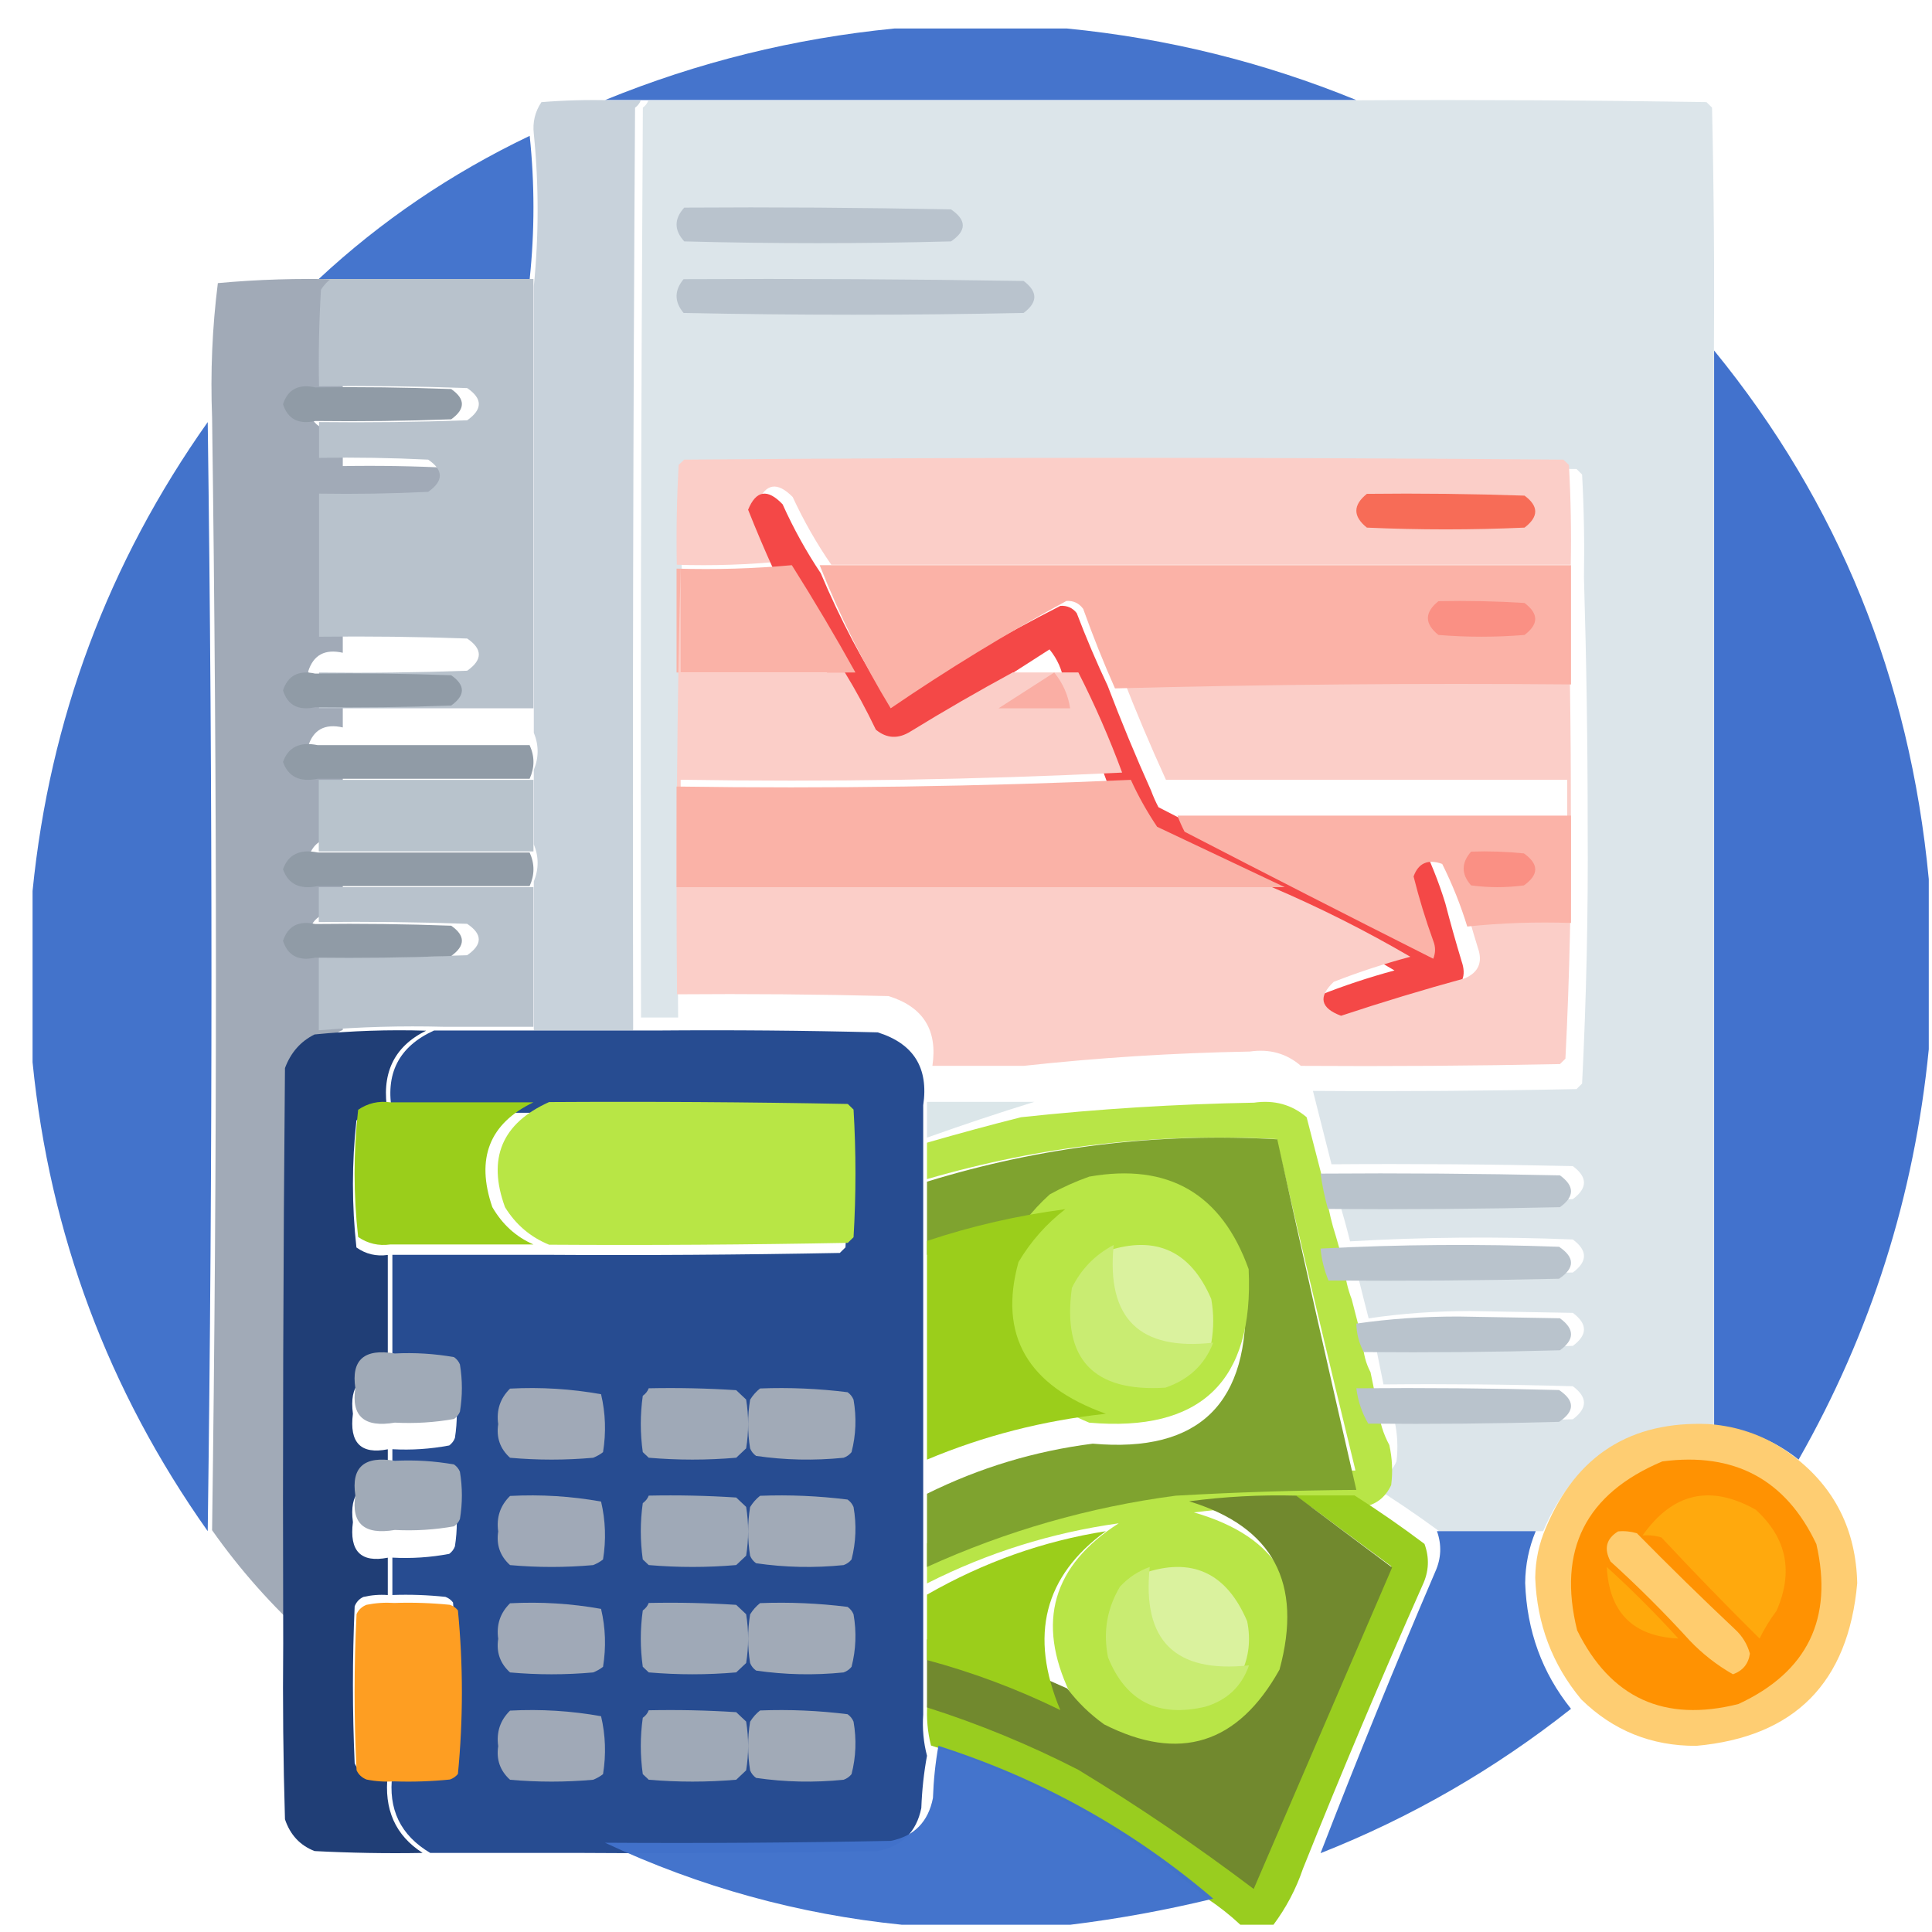 <?xml version="1.0" encoding="UTF-8"?> <svg xmlns="http://www.w3.org/2000/svg" width="54" height="54" viewBox="0 0 54 54" fill="none"><g clip-path="url(#clip0_3014_27522)"><path opacity="0.976" fill-rule="evenodd" clip-rule="evenodd" d="M24.995 0.797C26.605 0.797 28.215 0.797 29.825 0.797C32.625 1.072 35.32 1.738 37.91 2.797C31.19 2.797 24.47 2.797 17.75 2.797C17.47 2.797 17.19 2.797 16.91 2.797C19.5 1.738 22.195 1.072 24.995 0.797Z" fill="#4171CB"></path><path fill-rule="evenodd" clip-rule="evenodd" d="M17.056 2.803C17.341 2.803 17.625 2.803 17.91 2.803C17.88 2.885 17.826 2.955 17.75 3.011C17.697 11.606 17.679 20.201 17.697 28.797C16.771 28.797 15.845 28.797 14.92 28.797C14.92 27.41 14.92 26.024 14.92 24.638C15.062 24.291 15.062 23.945 14.92 23.598C14.92 22.905 14.92 22.212 14.92 21.519C15.062 21.172 15.062 20.825 14.92 20.479C14.92 16.32 14.92 12.161 14.92 8.002C15.062 6.581 15.062 5.16 14.92 3.739C14.883 3.416 14.954 3.122 15.133 2.855C15.773 2.803 16.414 2.786 17.056 2.803Z" fill="#C8D2DB"></path><path fill-rule="evenodd" clip-rule="evenodd" d="M18.124 2.803C24.765 2.803 31.406 2.803 38.046 2.803C41.263 2.786 44.48 2.803 47.696 2.854C47.748 2.906 47.8 2.957 47.852 3.008C47.904 5.332 47.921 7.657 47.904 9.982C47.904 19.929 47.904 29.876 47.904 39.823C45.612 39.73 44.022 40.722 43.131 42.797C42.162 42.797 41.194 42.797 40.225 42.797C39.586 42.327 38.929 41.883 38.254 41.464C38.613 41.401 38.872 41.196 39.032 40.848C39.079 40.47 39.061 40.094 38.98 39.72C40.641 39.737 42.301 39.72 43.961 39.669C44.376 39.361 44.376 39.054 43.961 38.746C42.197 38.695 40.433 38.678 38.669 38.695C38.6 38.353 38.531 38.011 38.461 37.669C40.295 37.687 42.128 37.669 43.961 37.618C44.376 37.31 44.376 37.003 43.961 36.695C43.01 36.678 42.059 36.661 41.107 36.644C40.119 36.644 39.168 36.712 38.254 36.849C38.151 36.451 38.047 36.04 37.943 35.618C39.949 35.636 41.955 35.618 43.961 35.567C44.376 35.26 44.376 34.952 43.961 34.644C41.868 34.559 39.792 34.576 37.735 34.696C37.643 34.326 37.539 33.95 37.424 33.568C39.603 33.585 41.782 33.568 43.961 33.516C44.376 33.209 44.376 32.901 43.961 32.593C41.713 32.542 39.465 32.525 37.216 32.542C37.046 31.87 36.873 31.186 36.697 30.491C39.153 30.508 41.609 30.491 44.065 30.44C44.116 30.389 44.168 30.337 44.22 30.286C44.34 27.902 44.392 25.509 44.376 23.108C44.376 20.766 44.341 18.442 44.272 16.134C44.289 15.177 44.272 14.22 44.22 13.263C44.168 13.212 44.116 13.161 44.065 13.109C35.798 13.041 27.532 13.041 19.266 13.109C19.214 13.161 19.162 13.212 19.11 13.263C19.058 14.22 19.041 15.177 19.058 16.134C18.954 20.219 18.92 24.321 18.954 28.44C18.608 28.44 18.262 28.44 17.917 28.44C17.899 19.963 17.917 11.486 17.968 3.008C18.043 2.952 18.095 2.884 18.124 2.803Z" fill="#DCE5EA"></path><path opacity="0.98" fill-rule="evenodd" clip-rule="evenodd" d="M14.805 3.797C14.945 5.13 14.945 6.463 14.805 7.797C12.98 7.797 11.156 7.797 9.331 7.797C9.191 7.797 9.05 7.797 8.91 7.797C10.647 6.179 12.612 4.845 14.805 3.797Z" fill="#4272CC"></path><path fill-rule="evenodd" clip-rule="evenodd" d="M19.125 5.803C21.611 5.786 24.096 5.803 26.581 5.853C27.02 6.151 27.02 6.449 26.581 6.747C24.096 6.813 21.61 6.813 19.125 6.747C18.839 6.433 18.839 6.118 19.125 5.803Z" fill="#B9C3CD"></path><path fill-rule="evenodd" clip-rule="evenodd" d="M9.473 7.809C9.617 7.809 9.76 7.809 9.903 7.809C9.799 7.893 9.71 7.998 9.635 8.122C9.581 9.061 9.563 10 9.581 10.94C9.082 10.827 8.759 11.001 8.614 11.462C8.754 11.923 9.076 12.097 9.581 11.983C9.581 12.331 9.581 12.679 9.581 13.027C10.584 13.01 11.587 13.027 12.589 13.079C13.017 13.387 13.017 13.7 12.589 14.018C11.587 14.071 10.584 14.088 9.581 14.071C9.581 15.462 9.581 16.854 9.581 18.245C9.082 18.132 8.759 18.306 8.614 18.767C8.754 19.228 9.076 19.402 9.581 19.289C9.581 19.637 9.581 19.985 9.581 20.332C9.082 20.219 8.759 20.393 8.614 20.854C8.759 21.315 9.082 21.489 9.581 21.376C9.581 22.072 9.581 22.767 9.581 23.463C9.082 23.35 8.759 23.524 8.614 23.985C8.759 24.446 9.082 24.62 9.581 24.507C9.581 24.855 9.581 25.203 9.581 25.55C9.082 25.437 8.759 25.611 8.614 26.072C8.759 26.533 9.082 26.707 9.581 26.594C9.581 27.325 9.581 28.055 9.581 28.786C9.15 28.978 8.846 29.291 8.668 29.725C8.614 35.082 8.596 40.439 8.614 45.797C7.601 44.883 6.706 43.874 5.928 42.77C6.071 32.404 6.071 22.037 5.928 11.67C5.879 10.408 5.932 9.155 6.089 7.913C7.208 7.81 8.336 7.776 9.473 7.809Z" fill="#A1AAB7"></path><path fill-rule="evenodd" clip-rule="evenodd" d="M9.244 7.797C11.133 7.797 13.021 7.797 14.91 7.797C14.91 11.797 14.91 15.797 14.91 19.797C12.912 19.797 10.915 19.797 8.917 19.797C8.917 19.463 8.917 19.13 8.917 18.797C10.298 18.814 11.678 18.797 13.058 18.747C13.492 18.442 13.492 18.142 13.058 17.847C11.678 17.797 10.298 17.78 8.917 17.797C8.917 16.463 8.917 15.13 8.917 13.797C9.935 13.813 10.952 13.797 11.968 13.747C12.402 13.442 12.402 13.142 11.968 12.847C10.952 12.797 9.935 12.78 8.917 12.797C8.917 12.463 8.917 12.13 8.917 11.797C10.298 11.813 11.678 11.797 13.058 11.747C13.492 11.442 13.492 11.142 13.058 10.847C11.678 10.797 10.298 10.78 8.917 10.797C8.899 9.896 8.917 8.996 8.971 8.097C9.047 7.978 9.138 7.878 9.244 7.797Z" fill="#B8C2CC"></path><path fill-rule="evenodd" clip-rule="evenodd" d="M19.106 7.803C22.274 7.786 25.442 7.803 28.61 7.853C29.01 8.151 29.01 8.449 28.61 8.747C25.442 8.813 22.274 8.813 19.106 8.747C18.845 8.433 18.845 8.118 19.106 7.803Z" fill="#B9C3CD"></path><path opacity="0.992" fill-rule="evenodd" clip-rule="evenodd" d="M47.91 9.797C51.38 14.046 53.38 18.971 53.91 24.573C53.91 26.158 53.91 27.742 53.91 29.327C53.505 33.428 52.292 37.251 50.271 40.797C49.577 40.243 48.79 39.934 47.91 39.867C47.91 29.843 47.91 19.82 47.91 9.797Z" fill="#4171CC"></path><path fill-rule="evenodd" clip-rule="evenodd" d="M8.81 10.827C10.078 10.811 11.345 10.827 12.611 10.874C13.01 11.151 13.01 11.433 12.611 11.72C11.345 11.767 10.078 11.782 8.81 11.767C8.341 11.869 8.041 11.712 7.91 11.297C8.046 10.882 8.346 10.725 8.81 10.827Z" fill="#909BA6"></path><path opacity="0.989" fill-rule="evenodd" clip-rule="evenodd" d="M5.806 11.797C5.945 22.13 5.945 32.464 5.806 42.797C3.022 38.861 1.39 34.491 0.91 29.689C0.91 28.094 0.91 26.499 0.91 24.904C1.39 20.103 3.022 15.733 5.806 11.797Z" fill="#4272CB"></path><path fill-rule="evenodd" clip-rule="evenodd" d="M43.904 15.785C37.014 15.785 30.125 15.785 23.235 15.785C22.826 15.192 22.466 14.561 22.156 13.892C21.729 13.457 21.403 13.507 21.179 14.042C21.405 14.596 21.645 15.144 21.899 15.685C20.923 15.784 19.929 15.817 18.917 15.785C18.899 14.854 18.917 13.925 18.968 12.996C19.019 12.946 19.071 12.896 19.122 12.847C27.314 12.78 35.506 12.78 43.698 12.847C43.749 12.896 43.801 12.946 43.852 12.996C43.904 13.925 43.921 14.854 43.904 15.785Z" fill="#FBCEC8"></path><path fill-rule="evenodd" clip-rule="evenodd" d="M22.94 16.021C23.478 17.3 24.121 18.517 24.868 19.671C26.417 18.678 28.008 17.766 29.638 16.934C29.829 16.923 29.981 16.99 30.095 17.137C30.36 17.833 30.648 18.509 30.958 19.164C31.336 20.157 31.742 21.137 32.176 22.105C32.233 22.26 32.301 22.412 32.379 22.561C34.722 23.774 37.073 24.974 39.432 26.16C39.5 25.991 39.5 25.823 39.432 25.654C39.215 25.056 39.029 24.447 38.874 23.828C39.011 23.448 39.282 23.33 39.686 23.474C39.974 24.051 40.211 24.642 40.397 25.248C40.538 25.79 40.69 26.331 40.853 26.87C40.993 27.273 40.875 27.561 40.498 27.732C39.339 28.056 38.188 28.411 37.047 28.797C36.473 28.579 36.405 28.258 36.844 27.834C37.541 27.556 38.251 27.32 38.976 27.124C37.732 26.384 36.447 25.725 35.119 25.147C33.975 24.541 32.825 23.933 31.668 23.322C31.391 22.859 31.154 22.386 30.958 21.902C30.604 20.925 30.198 19.979 29.74 19.063C29.688 18.723 29.553 18.419 29.334 18.151C28.854 18.457 28.38 18.761 27.913 19.063C26.955 19.593 26.008 20.151 25.071 20.736C24.73 20.955 24.408 20.938 24.107 20.685C23.843 20.122 23.555 19.581 23.244 19.063C22.729 17.999 22.187 16.951 21.621 15.92C21.37 15.369 21.134 14.811 20.91 14.247C21.132 13.703 21.453 13.652 21.874 14.095C22.181 14.776 22.536 15.418 22.94 16.021Z" fill="#F44847"></path><path fill-rule="evenodd" clip-rule="evenodd" d="M38.205 13.803C39.674 13.786 41.143 13.803 42.611 13.853C43.01 14.146 43.01 14.444 42.611 14.747C41.142 14.813 39.673 14.813 38.205 14.747C37.812 14.433 37.812 14.118 38.205 13.803Z" fill="#F76C57"></path><path fill-rule="evenodd" clip-rule="evenodd" d="M22.132 15.797C22.753 16.781 23.346 17.781 23.91 18.797C22.244 18.797 20.577 18.797 18.91 18.797C18.91 17.829 18.91 16.861 18.91 15.893C20.004 15.925 21.078 15.893 22.132 15.797Z" fill="#FAB2A7"></path><path fill-rule="evenodd" clip-rule="evenodd" d="M8.81 18.827C10.078 18.811 11.345 18.827 12.611 18.874C13.01 19.151 13.01 19.433 12.611 19.72C11.345 19.767 10.078 19.782 8.81 19.767C8.341 19.869 8.041 19.712 7.91 19.297C8.046 18.882 8.346 18.725 8.81 18.827Z" fill="#909BA6"></path><path fill-rule="evenodd" clip-rule="evenodd" d="M8.879 20.827C10.854 20.827 12.828 20.827 14.803 20.827C14.946 21.14 14.946 21.453 14.803 21.767C12.828 21.767 10.854 21.767 8.879 21.767C8.379 21.869 8.056 21.712 7.91 21.297C8.056 20.882 8.379 20.725 8.879 20.827Z" fill="#909BA6"></path><path fill-rule="evenodd" clip-rule="evenodd" d="M8.91 21.797C10.91 21.797 12.91 21.797 14.91 21.797C14.91 22.463 14.91 23.13 14.91 23.797C12.91 23.797 10.91 23.797 8.91 23.797C8.91 23.13 8.91 22.463 8.91 21.797Z" fill="#B8C3CC"></path><path fill-rule="evenodd" clip-rule="evenodd" d="M8.879 23.827C10.854 23.827 12.828 23.827 14.803 23.827C14.946 24.14 14.946 24.453 14.803 24.767C12.828 24.767 10.854 24.767 8.879 24.767C8.379 24.869 8.056 24.712 7.91 24.297C8.056 23.882 8.379 23.725 8.879 23.827Z" fill="#909BA6"></path><path fill-rule="evenodd" clip-rule="evenodd" d="M8.91 24.797C10.91 24.797 12.91 24.797 14.91 24.797C14.91 26.098 14.91 27.398 14.91 28.699C14.074 28.699 13.238 28.699 12.401 28.699C11.229 28.669 10.065 28.701 8.91 28.797C8.91 28.114 8.91 27.431 8.91 26.748C10.293 26.764 11.674 26.748 13.056 26.699C13.49 26.402 13.49 26.109 13.056 25.821C11.674 25.772 10.293 25.756 8.91 25.772C8.91 25.447 8.91 25.122 8.91 24.797Z" fill="#B8C2CC"></path><path fill-rule="evenodd" clip-rule="evenodd" d="M8.81 25.827C10.078 25.811 11.345 25.827 12.611 25.874C13.01 26.151 13.01 26.433 12.611 26.72C11.345 26.767 10.078 26.782 8.81 26.767C8.346 26.869 8.046 26.712 7.91 26.297C8.046 25.882 8.346 25.725 8.81 25.827Z" fill="#909BA6"></path><path fill-rule="evenodd" clip-rule="evenodd" d="M19.025 15.797C19.025 16.796 19.025 17.796 19.025 18.795C20.555 18.795 22.084 18.795 23.614 18.795C23.926 19.306 24.215 19.84 24.481 20.395C24.783 20.644 25.106 20.66 25.449 20.445C26.39 19.867 27.342 19.318 28.305 18.795C28.917 18.795 29.529 18.795 30.14 18.795C30.601 19.698 31.008 20.631 31.364 21.594C27.286 21.794 23.173 21.86 19.025 21.794C19.025 22.794 19.025 23.793 19.025 24.793C24.532 24.793 30.038 24.793 35.545 24.793C36.879 25.363 38.171 26.013 39.42 26.742C38.693 26.935 37.979 27.169 37.279 27.442C36.837 27.86 36.905 28.176 37.483 28.391C38.629 28.011 39.785 27.661 40.95 27.342C41.329 27.173 41.447 26.889 41.307 26.492C41.143 25.96 40.99 25.427 40.848 24.893C41.815 24.793 42.801 24.76 43.805 24.793C43.805 23.793 43.805 22.794 43.805 21.794C40.066 21.794 36.327 21.794 32.588 21.794C32.152 20.84 31.744 19.873 31.364 18.895C35.494 18.796 39.641 18.762 43.805 18.795C43.805 17.796 43.805 16.796 43.805 15.797C43.873 18.046 43.907 20.311 43.907 22.594C43.923 24.935 43.872 27.267 43.754 29.591C43.703 29.641 43.652 29.691 43.601 29.741C41.188 29.791 38.775 29.807 36.361 29.791C35.96 29.444 35.484 29.311 34.933 29.391C32.818 29.429 30.711 29.562 28.611 29.791C27.761 29.791 26.911 29.791 26.061 29.791C26.211 28.791 25.803 28.141 24.837 27.841C22.866 27.791 20.895 27.775 18.923 27.791C18.889 23.776 18.923 19.778 19.025 15.797Z" fill="#FBCEC8"></path><path fill-rule="evenodd" clip-rule="evenodd" d="M32.91 22.797C36.577 22.797 40.243 22.797 43.91 22.797C43.91 23.797 43.91 24.797 43.91 25.797C42.925 25.764 41.959 25.797 41.01 25.897C40.827 25.3 40.594 24.716 40.31 24.147C39.912 24.005 39.645 24.121 39.51 24.497C39.663 25.107 39.846 25.707 40.06 26.297C40.127 26.463 40.127 26.63 40.06 26.797C37.736 25.626 35.419 24.443 33.11 23.247C33.033 23.1 32.967 22.95 32.91 22.797Z" fill="#FBB3A8"></path><path fill-rule="evenodd" clip-rule="evenodd" d="M41.117 23.803C41.61 23.786 42.103 23.803 42.594 23.853C43.016 24.151 43.016 24.449 42.594 24.747C42.101 24.813 41.609 24.813 41.117 24.747C40.841 24.433 40.841 24.118 41.117 23.803Z" fill="#FA9084"></path><path fill-rule="evenodd" clip-rule="evenodd" d="M31.608 21.797C31.811 22.244 32.056 22.682 32.342 23.109C33.538 23.674 34.727 24.237 35.91 24.797C30.244 24.797 24.577 24.797 18.91 24.797C18.91 23.859 18.91 22.922 18.91 21.984C23.179 22.046 27.412 21.984 31.608 21.797Z" fill="#FAB2A7"></path><path fill-rule="evenodd" clip-rule="evenodd" d="M22.91 15.797C29.91 15.797 36.91 15.797 43.91 15.797C43.91 16.908 43.91 18.019 43.91 19.13C39.644 19.093 35.395 19.13 31.164 19.241C30.845 18.523 30.549 17.782 30.276 17.019C30.158 16.858 30.002 16.785 29.806 16.797C28.127 17.708 26.49 18.708 24.895 19.797C24.126 18.532 23.464 17.198 22.91 15.797Z" fill="#FBB2A7"></path><path fill-rule="evenodd" clip-rule="evenodd" d="M29.91 19.797C29.244 19.797 28.577 19.797 27.91 19.797C28.422 19.466 28.94 19.133 29.466 18.797C29.706 19.091 29.854 19.424 29.91 19.797Z" fill="#FAAEA4"></path><path fill-rule="evenodd" clip-rule="evenodd" d="M40.205 16.803C41.007 16.786 41.809 16.803 42.609 16.853C43.01 17.151 43.01 17.449 42.609 17.747C41.808 17.813 41.006 17.813 40.205 17.747C39.812 17.433 39.812 17.118 40.205 16.803Z" fill="#FA9084"></path><path fill-rule="evenodd" clip-rule="evenodd" d="M11.91 28.808C11 29.257 10.643 30.023 10.839 31.107C10.517 31.061 10.224 31.131 9.962 31.316C9.832 32.499 9.832 33.683 9.962 34.867C10.224 35.052 10.517 35.122 10.839 35.076C10.839 36.225 10.839 37.374 10.839 38.523C10.084 38.375 9.76 38.706 9.864 39.516C9.76 40.326 10.084 40.657 10.839 40.508C10.839 40.856 10.839 41.205 10.839 41.553C10.084 41.404 9.76 41.735 9.864 42.545C9.76 43.355 10.084 43.686 10.839 43.538C10.839 43.886 10.839 44.234 10.839 44.582C10.609 44.565 10.382 44.583 10.157 44.635C10.043 44.687 9.962 44.774 9.913 44.896C9.848 46.358 9.848 47.821 9.913 49.283C9.962 49.405 10.043 49.492 10.157 49.544C10.382 49.596 10.609 49.614 10.839 49.596C10.724 50.568 11.048 51.299 11.813 51.79C10.806 51.808 9.799 51.79 8.793 51.738C8.387 51.581 8.111 51.285 7.965 50.85C7.916 49.214 7.9 47.577 7.916 45.94C7.9 40.578 7.916 35.215 7.965 29.853C8.127 29.419 8.403 29.105 8.793 28.913C9.824 28.811 10.863 28.776 11.91 28.808Z" fill="#203E76"></path><path fill-rule="evenodd" clip-rule="evenodd" d="M12.132 28.803C12.945 28.803 13.758 28.803 14.57 28.803C15.489 28.803 16.407 28.803 17.326 28.803C17.679 28.803 18.032 28.803 18.385 28.803C20.435 28.786 22.484 28.803 24.532 28.855C25.536 29.169 25.96 29.848 25.804 30.893C25.804 31.137 25.804 31.381 25.804 31.624C25.804 31.973 25.804 32.321 25.804 32.669C25.804 33.331 25.804 33.993 25.804 34.654C25.804 36.814 25.804 38.973 25.804 41.133C25.804 41.794 25.804 42.456 25.804 43.118C25.804 43.501 25.804 43.884 25.804 44.267C25.804 44.859 25.804 45.451 25.804 46.044C25.804 46.67 25.804 47.297 25.804 47.924C25.777 48.318 25.812 48.701 25.91 49.074C25.823 49.542 25.77 50.029 25.751 50.536C25.615 51.206 25.209 51.606 24.532 51.738C21.777 51.79 19.021 51.808 16.266 51.79C14.853 51.79 13.44 51.79 12.026 51.79C11.195 51.299 10.841 50.568 10.967 49.596C11.463 49.613 11.957 49.596 12.45 49.544C12.536 49.512 12.607 49.459 12.662 49.387C12.804 47.855 12.804 46.322 12.662 44.79C12.607 44.717 12.536 44.665 12.45 44.633C11.957 44.581 11.463 44.563 10.967 44.581C10.967 44.232 10.967 43.884 10.967 43.536C11.503 43.565 12.033 43.53 12.556 43.431C12.63 43.377 12.683 43.307 12.715 43.222C12.786 42.77 12.786 42.317 12.715 41.864C12.683 41.78 12.63 41.71 12.556 41.655C12.033 41.556 11.503 41.521 10.967 41.551C10.967 41.202 10.967 40.854 10.967 40.506C11.503 40.535 12.033 40.5 12.556 40.401C12.63 40.346 12.683 40.277 12.715 40.192C12.786 39.739 12.786 39.287 12.715 38.834C12.683 38.749 12.63 38.68 12.556 38.625C12.033 38.526 11.503 38.491 10.967 38.52C10.967 37.371 10.967 36.222 10.967 35.072C12.38 35.072 13.793 35.072 15.206 35.072C17.962 35.09 20.717 35.072 23.473 35.02C23.526 34.968 23.578 34.916 23.631 34.864C23.702 33.679 23.702 32.495 23.631 31.311C23.578 31.259 23.526 31.206 23.473 31.154C20.717 31.102 17.962 31.084 15.206 31.102C13.793 31.102 12.38 31.102 10.967 31.102C10.754 30.018 11.142 29.252 12.132 28.803Z" fill="#274C91"></path><path fill-rule="evenodd" clip-rule="evenodd" d="M36.521 31.227C36.699 31.917 36.874 32.595 37.046 33.263C37.094 33.606 37.164 33.946 37.256 34.281C37.373 34.661 37.478 35.034 37.571 35.401C37.598 35.716 37.668 36.021 37.781 36.317C37.887 36.736 37.992 37.143 38.096 37.538C38.103 37.828 38.173 38.099 38.306 38.353C38.377 38.692 38.447 39.031 38.517 39.371C38.559 39.739 38.664 40.078 38.832 40.389C38.914 40.76 38.932 41.133 38.884 41.508C38.722 41.854 38.46 42.057 38.096 42.119C37.536 42.119 36.976 42.119 36.416 42.119C35.396 42.094 34.38 42.145 33.369 42.272C35.757 42.959 36.615 44.468 35.943 46.802C34.757 48.81 33.094 49.302 30.953 48.278C30.544 48.001 30.194 47.678 29.902 47.311C28.965 45.339 29.42 43.761 31.268 42.577C29.388 42.84 27.602 43.399 25.91 44.257C25.91 43.884 25.91 43.511 25.91 43.137C28.124 42.184 30.435 41.556 32.844 41.254C34.523 41.164 36.204 41.113 37.886 41.101C37.134 38.017 36.399 34.929 35.68 31.838C32.35 31.657 29.093 32.03 25.91 32.957C25.91 32.618 25.91 32.279 25.91 31.939C26.79 31.684 27.666 31.447 28.537 31.227C30.7 30.994 32.871 30.859 35.05 30.82C35.617 30.738 36.108 30.874 36.521 31.227Z" fill="#B8E547"></path><path fill-rule="evenodd" clip-rule="evenodd" d="M25.91 30.797C26.91 30.797 27.91 30.797 28.91 30.797C27.915 31.105 26.915 31.439 25.91 31.797C25.91 31.463 25.91 31.13 25.91 30.797Z" fill="#DBE6E9"></path><path fill-rule="evenodd" clip-rule="evenodd" d="M10.91 30.81C12.243 30.81 13.577 30.81 14.91 30.81C13.678 31.403 13.294 32.379 13.76 33.738C14.04 34.222 14.423 34.571 14.91 34.783C13.577 34.783 12.243 34.783 10.91 34.783C10.579 34.829 10.28 34.759 10.01 34.574C9.877 33.389 9.877 32.204 10.01 31.019C10.28 30.834 10.579 30.765 10.91 30.81Z" fill="#9ACE1B"></path><path fill-rule="evenodd" clip-rule="evenodd" d="M15.347 30.803C18.13 30.786 20.913 30.803 23.696 30.856C23.75 30.908 23.803 30.961 23.857 31.013C23.928 32.202 23.928 33.391 23.857 34.58C23.803 34.633 23.75 34.685 23.696 34.738C20.913 34.79 18.13 34.808 15.347 34.79C14.825 34.577 14.415 34.227 14.115 33.741C13.617 32.378 14.027 31.398 15.347 30.803Z" fill="#B8E645"></path><path fill-rule="evenodd" clip-rule="evenodd" d="M25.91 43.797C25.91 43.115 25.91 42.433 25.91 41.751C27.377 41.023 28.921 40.557 30.542 40.351C33.529 40.616 34.95 39.216 34.805 36.151C34.083 34.085 32.661 33.241 30.542 33.62C30.176 33.754 29.825 33.915 29.489 34.105C28.261 34.297 27.067 34.62 25.91 35.074C25.91 34.392 25.91 33.71 25.91 33.028C29.099 32.047 32.363 31.652 35.7 31.844C36.42 35.114 37.157 38.38 37.91 41.643C36.225 41.655 34.541 41.709 32.858 41.805C30.444 42.124 28.128 42.788 25.91 43.797Z" fill="#7FA32F"></path><path fill-rule="evenodd" clip-rule="evenodd" d="M36.91 32.803C39.141 32.786 41.371 32.803 43.601 32.852C44.013 33.149 44.013 33.445 43.601 33.741C41.44 33.791 39.278 33.807 37.116 33.791C37.026 33.466 36.957 33.136 36.91 32.803Z" fill="#B9C3CC"></path><path fill-rule="evenodd" clip-rule="evenodd" d="M30.444 39.764C28.32 38.891 27.531 37.314 28.078 35.033C28.404 34.397 28.826 33.846 29.343 33.382C29.694 33.188 30.061 33.023 30.444 32.887C32.659 32.499 34.145 33.362 34.9 35.473C35.051 38.605 33.566 40.035 30.444 39.764Z" fill="#B8E646"></path><path fill-rule="evenodd" clip-rule="evenodd" d="M29.774 33.797C29.239 34.213 28.804 34.706 28.467 35.276C27.902 37.319 28.717 38.733 30.91 39.515C29.16 39.704 27.494 40.131 25.91 40.797C25.91 38.759 25.91 36.722 25.91 34.684C27.16 34.268 28.447 33.972 29.774 33.797Z" fill="#9BCE1B"></path><path fill-rule="evenodd" clip-rule="evenodd" d="M33.69 37.76C31.651 37.999 30.733 37.068 30.938 34.967C32.307 34.516 33.279 34.963 33.855 36.307C33.928 36.717 33.928 37.127 33.855 37.537C33.825 37.639 33.77 37.714 33.69 37.76Z" fill="#DAF29E"></path><path fill-rule="evenodd" clip-rule="evenodd" d="M31.128 34.797C30.921 36.851 31.848 37.762 33.91 37.528C33.674 38.142 33.229 38.561 32.575 38.785C30.557 38.915 29.685 37.987 29.959 35.999C30.218 35.471 30.608 35.071 31.128 34.797Z" fill="#C9EC72"></path><path fill-rule="evenodd" clip-rule="evenodd" d="M37.132 35.791C37.013 35.503 36.939 35.205 36.91 34.898C39.113 34.782 41.336 34.766 43.577 34.848C44.021 35.146 44.021 35.443 43.577 35.741C41.429 35.791 39.281 35.807 37.132 35.791Z" fill="#B9C3CC"></path><path fill-rule="evenodd" clip-rule="evenodd" d="M38.117 37.791C37.985 37.543 37.916 37.278 37.91 36.995C38.821 36.863 39.77 36.797 40.755 36.797C41.703 36.813 42.651 36.83 43.6 36.846C44.014 37.145 44.014 37.443 43.6 37.741C41.773 37.791 39.945 37.807 38.117 37.791Z" fill="#B9C3CC"></path><path fill-rule="evenodd" clip-rule="evenodd" d="M11.035 37.83C11.594 37.802 12.145 37.836 12.69 37.932C12.766 37.986 12.821 38.053 12.855 38.136C12.928 38.576 12.928 39.017 12.855 39.458C12.821 39.54 12.766 39.608 12.69 39.661C12.145 39.758 11.594 39.792 11.035 39.763C10.181 39.908 9.813 39.586 9.932 38.797C9.813 38.008 10.181 37.686 11.035 37.83Z" fill="#A0AAB7"></path><path fill-rule="evenodd" clip-rule="evenodd" d="M14.256 38.812C15.117 38.767 15.964 38.819 16.8 38.969C16.925 39.5 16.944 40.039 16.855 40.588C16.772 40.653 16.68 40.705 16.578 40.745C15.804 40.814 15.03 40.814 14.256 40.745C13.978 40.494 13.868 40.181 13.925 39.805C13.87 39.413 13.981 39.082 14.256 38.812Z" fill="#A0A9B7"></path><path fill-rule="evenodd" clip-rule="evenodd" d="M18.132 38.803C18.948 38.786 19.763 38.803 20.577 38.856C20.669 38.943 20.762 39.031 20.855 39.118C20.929 39.573 20.929 40.027 20.855 40.482C20.762 40.569 20.669 40.657 20.577 40.744C19.762 40.814 18.947 40.814 18.132 40.744C18.077 40.692 18.021 40.639 17.966 40.587C17.892 40.062 17.892 39.538 17.966 39.013C18.045 38.956 18.101 38.886 18.132 38.803Z" fill="#9FA9B7"></path><path fill-rule="evenodd" clip-rule="evenodd" d="M21.244 38.808C22.066 38.776 22.881 38.812 23.69 38.913C23.767 38.968 23.823 39.037 23.857 39.122C23.943 39.616 23.925 40.105 23.801 40.588C23.743 40.66 23.669 40.713 23.579 40.745C22.758 40.828 21.942 40.811 21.133 40.693C21.056 40.638 21 40.568 20.966 40.483C20.892 40.029 20.892 39.576 20.966 39.122C21.043 38.997 21.136 38.893 21.244 38.808Z" fill="#A1AAB7"></path><path fill-rule="evenodd" clip-rule="evenodd" d="M37.91 38.803C39.799 38.786 41.688 38.803 43.577 38.852C44.021 39.149 44.021 39.445 43.577 39.741C41.799 39.791 40.022 39.807 38.243 39.791C38.066 39.489 37.955 39.16 37.91 38.803Z" fill="#B9C3CC"></path><path opacity="0.982" fill-rule="evenodd" clip-rule="evenodd" d="M47.756 39.803C48.641 39.867 49.432 40.167 50.13 40.702C51.281 41.579 51.875 42.762 51.91 44.25C51.662 47.032 50.162 48.548 47.41 48.797C46.155 48.802 45.084 48.369 44.196 47.498C43.387 46.526 42.958 45.393 42.91 44.1C42.916 43.61 43.015 43.144 43.207 42.701C44.056 40.678 45.572 39.712 47.756 39.803Z" fill="#FECC70"></path><path fill-rule="evenodd" clip-rule="evenodd" d="M46.463 40.847C48.48 40.583 49.915 41.353 50.768 43.158C51.245 45.242 50.519 46.732 48.59 47.628C46.518 48.149 45.016 47.463 44.082 45.569C43.526 43.323 44.319 41.749 46.463 40.847Z" fill="#FF9202"></path><path fill-rule="evenodd" clip-rule="evenodd" d="M11.035 40.83C11.594 40.802 12.145 40.836 12.69 40.932C12.766 40.986 12.821 41.053 12.855 41.136C12.928 41.576 12.928 42.017 12.855 42.458C12.821 42.54 12.766 42.608 12.69 42.661C12.145 42.758 11.594 42.792 11.035 42.763C10.181 42.908 9.813 42.586 9.932 41.797C9.813 41.008 10.181 40.686 11.035 40.83Z" fill="#A0AAB7"></path><path fill-rule="evenodd" clip-rule="evenodd" d="M14.256 41.812C15.117 41.767 15.964 41.819 16.8 41.969C16.925 42.5 16.944 43.039 16.855 43.588C16.772 43.653 16.68 43.705 16.578 43.745C15.804 43.814 15.03 43.814 14.256 43.745C13.978 43.494 13.868 43.181 13.925 42.805C13.87 42.413 13.981 42.082 14.256 41.812Z" fill="#A0A9B7"></path><path fill-rule="evenodd" clip-rule="evenodd" d="M18.132 41.803C18.948 41.786 19.763 41.803 20.577 41.856C20.669 41.943 20.762 42.031 20.855 42.118C20.929 42.573 20.929 43.027 20.855 43.482C20.762 43.569 20.669 43.657 20.577 43.744C19.762 43.814 18.947 43.814 18.132 43.744C18.077 43.692 18.021 43.639 17.966 43.587C17.892 43.062 17.892 42.538 17.966 42.013C18.045 41.956 18.101 41.886 18.132 41.803Z" fill="#9FA9B7"></path><path fill-rule="evenodd" clip-rule="evenodd" d="M21.244 41.808C22.066 41.776 22.881 41.812 23.69 41.913C23.767 41.968 23.823 42.037 23.857 42.122C23.943 42.616 23.925 43.105 23.801 43.588C23.743 43.66 23.669 43.713 23.579 43.745C22.758 43.828 21.942 43.811 21.133 43.693C21.056 43.638 21 43.568 20.966 43.483C20.892 43.029 20.892 42.576 20.966 42.122C21.043 41.997 21.136 41.893 21.244 41.808Z" fill="#A1AAB7"></path><path opacity="0.995" fill-rule="evenodd" clip-rule="evenodd" d="M36.212 41.797C36.761 41.797 37.31 41.797 37.859 41.797C38.529 42.223 39.181 42.675 39.815 43.153C39.957 43.541 39.94 43.923 39.763 44.301C38.597 46.927 37.482 49.571 36.418 52.231C36.224 52.8 35.949 53.321 35.594 53.797C35.286 53.797 34.977 53.797 34.668 53.797C34.382 53.529 34.073 53.286 33.742 53.066C31.462 51.127 28.889 49.701 26.022 48.788C25.927 48.416 25.892 48.033 25.919 47.64C27.368 48.096 28.775 48.67 30.139 49.362C31.825 50.376 33.455 51.471 35.028 52.649C36.313 49.696 37.6 46.739 38.888 43.779C37.989 43.116 37.097 42.455 36.212 41.797Z" fill="#99CD1F"></path><path fill-rule="evenodd" clip-rule="evenodd" d="M49.18 45.797C48.252 44.878 47.338 43.937 46.438 42.973C46.265 42.919 46.089 42.9 45.91 42.918C46.751 41.723 47.806 41.483 49.075 42.198C49.94 42.988 50.133 43.929 49.655 45.022C49.47 45.269 49.312 45.528 49.18 45.797Z" fill="#FFA90D"></path><path fill-rule="evenodd" clip-rule="evenodd" d="M36.228 41.803C37.115 42.47 38.009 43.14 38.91 43.812C37.619 46.81 36.329 49.805 35.041 52.797C33.464 51.604 31.83 50.494 30.14 49.467C28.773 48.766 27.363 48.185 25.91 47.723C25.91 47.089 25.91 46.454 25.91 45.82C27.259 46.159 28.566 46.617 29.831 47.194C30.117 47.576 30.462 47.91 30.863 48.198C32.965 49.262 34.599 48.751 35.763 46.666C36.423 44.243 35.581 42.675 33.236 41.962C34.229 41.83 35.226 41.777 36.228 41.803Z" fill="#71892E"></path><path fill-rule="evenodd" clip-rule="evenodd" d="M29.636 47.797C28.433 47.209 27.191 46.743 25.91 46.399C25.91 45.789 25.91 45.18 25.91 44.571C27.489 43.665 29.155 43.074 30.91 42.797C29.186 44.047 28.761 45.713 29.636 47.797Z" fill="#9BCE1B"></path><path fill-rule="evenodd" clip-rule="evenodd" d="M45.226 42.803C45.405 42.786 45.58 42.804 45.752 42.855C46.651 43.77 47.563 44.663 48.489 45.535C48.696 45.724 48.836 45.952 48.91 46.219C48.87 46.505 48.712 46.697 48.437 46.797C47.987 46.541 47.583 46.225 47.226 45.851C46.524 45.08 45.787 44.344 45.015 43.644C44.824 43.288 44.894 43.008 45.226 42.803Z" fill="#FFCC6E"></path><path opacity="0.991" fill-rule="evenodd" clip-rule="evenodd" d="M40.164 42.797C41.084 42.797 42.004 42.797 42.924 42.797C42.733 43.255 42.634 43.738 42.629 44.245C42.676 45.584 43.103 46.756 43.91 47.762C41.77 49.454 39.437 50.799 36.91 51.797C37.929 49.159 38.997 46.538 40.114 43.935C40.284 43.56 40.3 43.181 40.164 42.797Z" fill="#4272CB"></path><path fill-rule="evenodd" clip-rule="evenodd" d="M34.694 46.764C32.642 46.99 31.724 46.062 31.941 43.979C33.307 43.507 34.28 43.952 34.859 45.316C34.963 45.832 34.908 46.315 34.694 46.764Z" fill="#DAF29E"></path><path fill-rule="evenodd" clip-rule="evenodd" d="M32.136 43.797C31.918 45.854 32.843 46.771 34.91 46.547C34.705 47.136 34.298 47.521 33.69 47.703C32.375 48.013 31.469 47.555 30.971 46.327C30.827 45.621 30.938 44.961 31.304 44.347C31.54 44.093 31.818 43.91 32.136 43.797Z" fill="#C9EC72"></path><path fill-rule="evenodd" clip-rule="evenodd" d="M44.91 43.797C45.608 44.432 46.275 45.098 46.91 45.797C45.645 45.738 44.978 45.071 44.91 43.797Z" fill="#FFA90B"></path><path fill-rule="evenodd" clip-rule="evenodd" d="M11.021 44.803C11.541 44.786 12.06 44.803 12.577 44.855C12.667 44.887 12.741 44.939 12.799 45.011C12.947 46.535 12.947 48.059 12.799 49.583C12.741 49.654 12.667 49.706 12.577 49.738C12.06 49.79 11.541 49.808 11.021 49.79C10.759 49.807 10.5 49.79 10.243 49.738C10.114 49.686 10.021 49.6 9.966 49.479C9.892 48.024 9.892 46.569 9.966 45.115C10.021 44.994 10.114 44.907 10.243 44.855C10.5 44.803 10.759 44.786 11.021 44.803Z" fill="#FE9E22"></path><path fill-rule="evenodd" clip-rule="evenodd" d="M14.256 44.812C15.117 44.767 15.964 44.819 16.8 44.969C16.925 45.5 16.944 46.039 16.855 46.588C16.772 46.653 16.68 46.705 16.578 46.745C15.804 46.814 15.03 46.814 14.256 46.745C13.978 46.494 13.868 46.181 13.925 45.805C13.87 45.413 13.981 45.082 14.256 44.812Z" fill="#A0A9B7"></path><path fill-rule="evenodd" clip-rule="evenodd" d="M18.132 44.803C18.948 44.786 19.763 44.803 20.577 44.856C20.669 44.943 20.762 45.031 20.855 45.118C20.929 45.573 20.929 46.027 20.855 46.482C20.762 46.569 20.669 46.657 20.577 46.744C19.762 46.814 18.947 46.814 18.132 46.744C18.077 46.692 18.021 46.639 17.966 46.587C17.892 46.062 17.892 45.538 17.966 45.013C18.045 44.956 18.101 44.886 18.132 44.803Z" fill="#9FA9B7"></path><path fill-rule="evenodd" clip-rule="evenodd" d="M21.244 44.808C22.066 44.776 22.881 44.812 23.69 44.913C23.767 44.968 23.823 45.037 23.857 45.122C23.943 45.616 23.925 46.105 23.801 46.588C23.743 46.66 23.669 46.713 23.579 46.745C22.758 46.828 21.942 46.811 21.133 46.693C21.056 46.638 21 46.568 20.966 46.483C20.892 46.029 20.892 45.576 20.966 45.122C21.043 44.997 21.136 44.893 21.244 44.808Z" fill="#A1AAB7"></path><path fill-rule="evenodd" clip-rule="evenodd" d="M14.256 47.812C15.117 47.767 15.964 47.819 16.8 47.969C16.925 48.5 16.944 49.039 16.855 49.588C16.772 49.653 16.68 49.705 16.578 49.745C15.804 49.814 15.03 49.814 14.256 49.745C13.978 49.494 13.868 49.181 13.925 48.805C13.87 48.413 13.981 48.082 14.256 47.812Z" fill="#A0A9B7"></path><path fill-rule="evenodd" clip-rule="evenodd" d="M18.132 47.803C18.948 47.786 19.763 47.803 20.577 47.856C20.669 47.943 20.762 48.031 20.855 48.118C20.929 48.573 20.929 49.027 20.855 49.482C20.762 49.569 20.669 49.657 20.577 49.744C19.762 49.814 18.947 49.814 18.132 49.744C18.077 49.692 18.021 49.639 17.966 49.587C17.892 49.062 17.892 48.538 17.966 48.013C18.045 47.956 18.101 47.886 18.132 47.803Z" fill="#9FA9B7"></path><path fill-rule="evenodd" clip-rule="evenodd" d="M21.244 47.808C22.066 47.776 22.881 47.812 23.69 47.913C23.767 47.968 23.823 48.037 23.857 48.122C23.943 48.616 23.925 49.105 23.801 49.588C23.743 49.66 23.669 49.713 23.579 49.745C22.758 49.828 21.942 49.811 21.133 49.693C21.056 49.638 21 49.568 20.966 49.483C20.892 49.029 20.892 48.576 20.966 48.122C21.043 47.997 21.136 47.893 21.244 47.808Z" fill="#A1AAB7"></path><path opacity="0.984" fill-rule="evenodd" clip-rule="evenodd" d="M26.229 48.797C29.082 49.709 31.642 51.132 33.91 53.068C32.58 53.391 31.249 53.634 29.916 53.797C28.346 53.797 26.776 53.797 25.205 53.797C22.315 53.505 19.55 52.741 16.91 51.505C19.573 51.523 22.236 51.505 24.898 51.453C25.552 51.321 25.945 50.922 26.076 50.255C26.094 49.75 26.145 49.264 26.229 48.797Z" fill="#4172CB"></path></g><defs><clipPath id="clip0_3014_27522"><rect width="53" height="53" fill="white" transform="translate(0.91 0.797)"></rect></clipPath></defs></svg> 